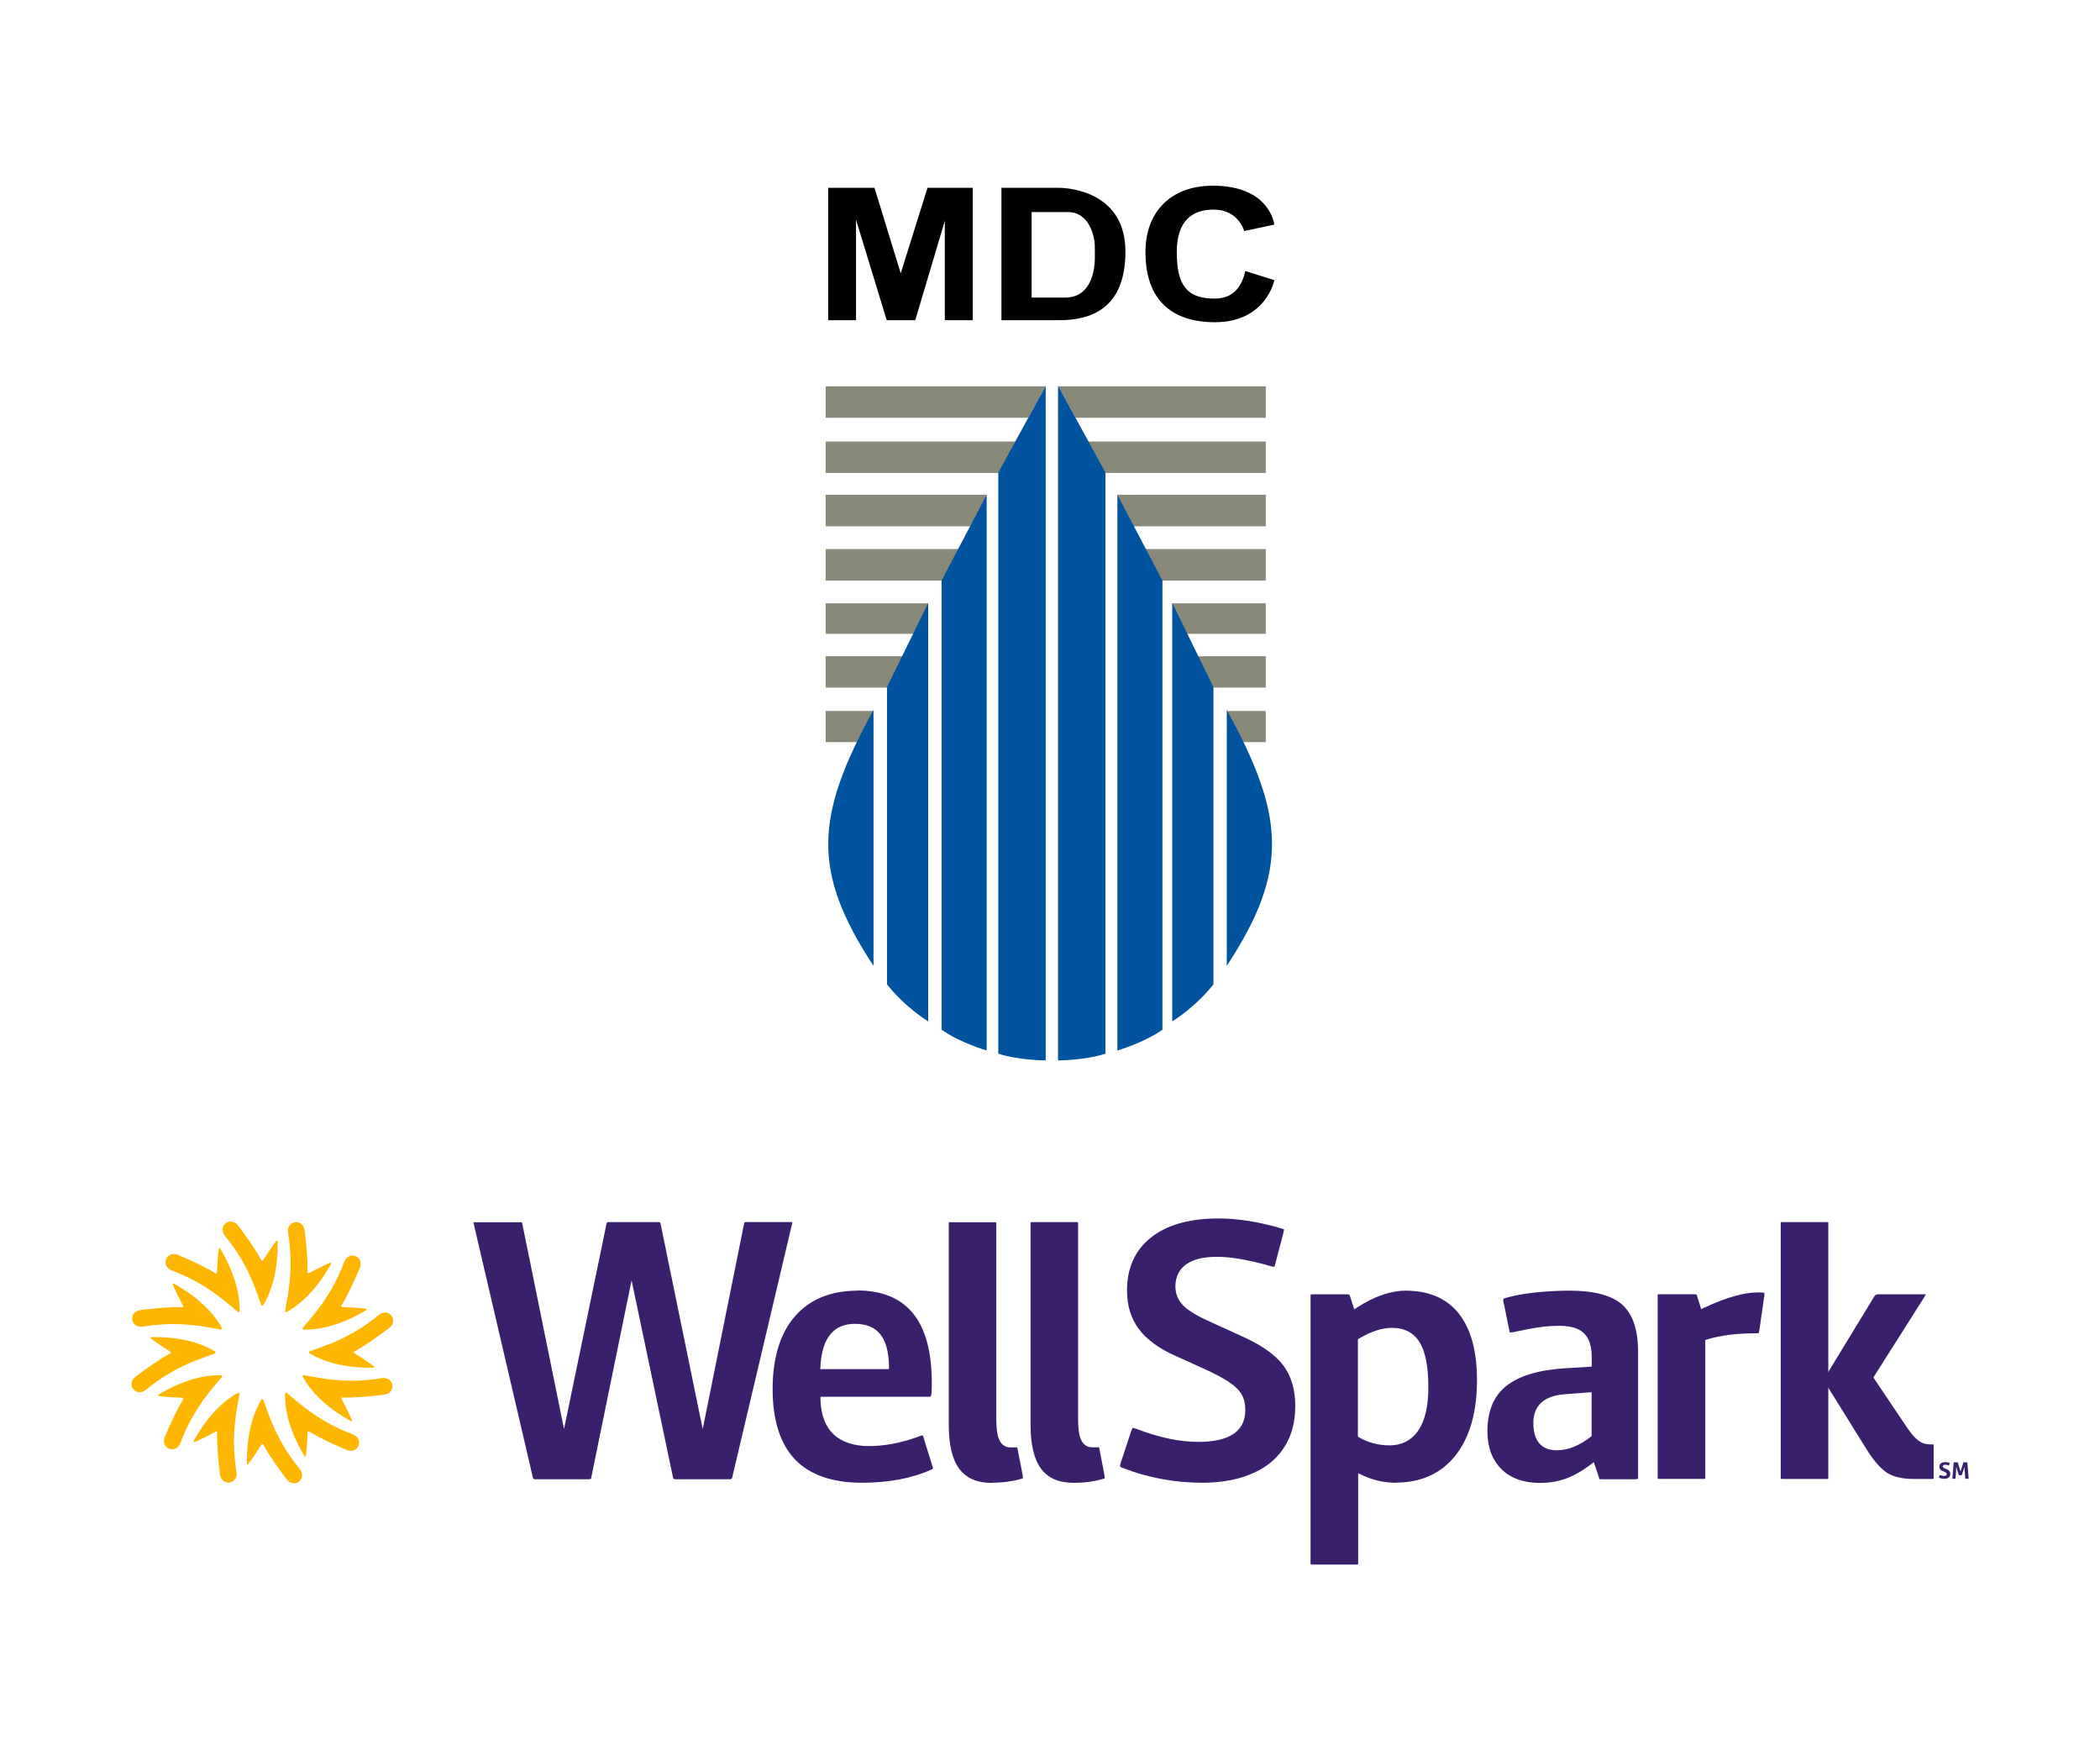 <?xml version="1.0" encoding="UTF-8"?><svg id="Layer_1" xmlns="http://www.w3.org/2000/svg" xmlns:xlink="http://www.w3.org/1999/xlink" viewBox="0 0 240 200"><defs><clipPath id="clippath"><rect x="15.03" y="139.22" width="209.93" height="39.56" fill="none"/></clipPath><clipPath id="clippath-1"><rect x="15.03" y="139.22" width="209.93" height="39.56" fill="none"/></clipPath></defs><g><path d="M90.55,139.64h-5.31c-.13,0-.17,.02-.2,.17l-4.73,23.49-4.82-23.48c-.03-.15-.07-.17-.2-.17h-5.77c-.13,0-.17,.02-.2,.17l-4.86,23.47-4.77-23.46c-.03-.09-.05-.14-.06-.16-.02,0-.06-.01-.13-.01h-5.4c.01,.07,.03,.15,.06,.27l6.74,28.91c.03,.12,.09,.19,.28,.19h6.11c.26,0,.27-.07,.28-.14v-.04s4.61-22.55,4.61-22.55l4.74,22.55c.03,.11,.08,.18,.28,.18h6.19c.2,0,.25-.07,.29-.2l6.82-28.89c.02-.1,.04-.2,.05-.28h0Z" fill="#3a1f6c"/><path d="M93.75,156.45l.02-.38c.18-3.19,1.51-4.8,3.94-4.8,1.29,0,2.27,.41,2.91,1.21,.62,.78,.95,1.99,.98,3.61v.36s-7.86,0-7.86,0h0Zm4.26-8.97c-3.05,0-5.45,.98-7.14,2.91-1.7,1.95-2.57,4.74-2.57,8.32s.86,6.27,2.55,8.05c1.69,1.77,4.27,2.67,7.66,2.67,3.02,0,5.68-.5,7.9-1.49,.21-.08,.21-.15,.21-.18,0,0-.02-.13-.19-.65h0s-.93-3-.93-3c-.02-.04-.03-.06-.04-.08-.02,0-.04,0-.08,0,0,0-.07,0-.24,.06-.15,.05-.29,.11-.43,.16-1.9,.66-3.71,.99-5.4,.99s-3.1-.45-4.04-1.34c-.94-.89-1.44-2.21-1.5-3.93v-.37s12.28,0,12.28,0c.24,0,.31-.04,.32-.05,0,0,.05-.07,.08-.33,.03-.26,.04-.67,.04-1.25,0-3.49-.72-6.15-2.15-7.9-1.41-1.73-3.54-2.61-6.34-2.61h0Z" fill="#3a1f6c"/><path d="M113.38,169.43c1.17,0,2.24-.14,3.19-.41h.01c.18-.05,.28-.08,.32-.1,0-.2-.03-.42-.08-.66l-.55-2.82s-.01-.04-.02-.05h-.77c-.42,0-.98-.16-1.3-.91-.22-.51-.32-1.29-.32-2.39v-22.33c0-.06-.01-.07-.01-.07,0,0-.06-.03-.18-.03h-5.06c-.12,0-.17,.02-.18,.03,0,0,0,.02,0,.07v23.09c0,2.27,.41,3.96,1.23,5.03,.81,1.05,2.02,1.57,3.72,1.57h0Z" fill="#3a1f6c"/><g clip-path="url(#clippath)"><path d="M126.17,168.25l-.55-2.82s-.01-.04-.02-.05h-.77c-.42,0-.98-.16-1.3-.91-.22-.51-.32-1.29-.32-2.39v-22.33c0-.06-.01-.07-.01-.07,0,0-.06-.03-.18-.03h-5.06c-.12,0-.17,.02-.18,.03,0,0,0,.02,0,.07v23.09c0,2.27,.41,3.96,1.23,5.03,.81,1.05,2.02,1.57,3.72,1.57,1.17,0,2.24-.14,3.19-.41h.01c.18-.05,.27-.08,.32-.1,0-.2-.03-.42-.08-.66h0Z" fill="#3a1f6c"/><path d="M128.3,167.73c2.88,1.13,5.96,1.7,9.13,1.7s5.95-.79,7.82-2.34c1.84-1.54,2.78-3.7,2.78-6.44,0-1.85-.45-3.39-1.34-4.59-.9-1.21-2.42-2.3-4.52-3.26l-3.79-1.73c-1.51-.67-2.53-1.28-3.12-1.86-.61-.61-.93-1.36-.93-2.21,0-1.1,.43-1.96,1.27-2.55,.8-.56,1.98-.84,3.51-.84,1.4,0,3.26,.3,5.53,.9,.75,.25,.94,.24,1,.24,.01-.02,.03-.05,.04-.09l.96-3.64c.08-.32,.1-.47,.11-.54-.03-.02-.09-.05-.2-.08-2.61-.78-5.05-1.17-7.28-1.17-3.33,0-5.94,.74-7.76,2.2-1.8,1.44-2.71,3.47-2.71,6.04,0,1.71,.45,3.18,1.34,4.38,.9,1.21,2.32,2.25,4.22,3.09h0s3.16,1.43,3.16,1.43c1.3,.59,2.3,1.12,2.96,1.57,.7,.47,1.17,.94,1.44,1.43,.27,.49,.4,1.08,.4,1.75,0,2.42-1.81,3.64-5.37,3.64-2.11,0-4.47-.49-6.99-1.46-.3-.11-.45-.14-.52-.14-.02,.04-.07,.14-.16,.36l-1.09,3.31c-.06,.15-.1,.28-.14,.43-.04,.17-.05,.24-.05,.26,0,.06,.11,.15,.28,.22h0Z" fill="#3a1f6c"/></g><path d="M155.19,164.17v-11.15l.18-.1c1.34-.79,2.59-1.19,3.72-1.19,1.45,0,2.52,.58,3.19,1.71,.64,1.09,.96,2.76,.96,5.09,0,2.11-.37,3.75-1.11,4.87-.77,1.17-1.9,1.76-3.37,1.76-.59,0-1.19-.08-1.8-.24-.6-.16-1.14-.38-1.59-.65l-.17-.1h0Zm4.28,5.25c2.91,0,5.21-1.03,6.84-3.07,1.65-2.06,2.49-4.97,2.49-8.66,0-3.33-.71-5.89-2.11-7.63-1.38-1.71-3.41-2.58-6.04-2.58-1.69,0-3.54,.63-5.49,1.88l-.39,.25-.48-1.5c-.08-.21-.18-.21-.25-.21h-4.04c-.18,0-.22,.04-.22,.04,0,0,0,.02,0,.06v30.67c0,.06,.01,.08,.01,.08,0,0,.06,.03,.18,.03h5.06c.12,0,.17-.02,.18-.03,0,0,.01-.02,.01-.07v-10.34l.51,.24c1.21,.56,2.48,.85,3.77,.85h0Z" fill="#3a1f6c"/><path d="M181.9,164.1l-.14,.11c-1.29,1-2.59,1.51-3.84,1.51s-2.68-.54-2.68-3.14c0-1.36,.61-3.03,3.53-3.26l3.13-.24v5.03h0Zm5.12,4.9c.12,0,.17-.02,.18-.03,0,0,.01-.02,.01-.07v-14.45c0-2.47-.6-4.26-1.78-5.34-1.19-1.08-3.21-1.63-5.99-1.63-1.44,0-2.85,.08-4.19,.23-1.33,.15-2.43,.37-3.28,.64-.17,.05-.17,.11-.17,.16,0,.09,.01,.2,.04,.34,.03,.15,.07,.33,.12,.55l.56,2.75c0,.08,0,.1,.15,.1,.08,0,.32-.02,1.02-.18,.57-.13,1.26-.26,2.04-.38,.8-.13,1.64-.19,2.5-.19,1.27,0,2.21,.28,2.79,.84,.59,.56,.89,1.48,.89,2.72v1.1l-3.07,.19c-3.03,.19-5.29,.88-6.73,2.05-1.41,1.14-2.12,2.87-2.12,5.13,0,1.83,.54,3.29,1.6,4.34,1.06,1.05,2.54,1.58,4.4,1.58,1.05,0,2.03-.16,2.93-.48,.9-.32,1.86-.86,2.83-1.59l.4-.3,.58,1.73c.03,.12,.06,.18,.08,.21,.02,0,.06,.01,.13,.01h4.09Z" fill="#3a1f6c"/><path d="M201.63,148.04c.01-.09,.02-.18,.02-.25,0-.04,0-.06,0-.06-.04,0-.22-.05-.73-.05-1.6,0-3.66,.58-6.13,1.74l-.37,.17-.46-1.49c-.04-.14-.07-.18-.08-.18h0s-.07-.03-.25-.03h-4c-.12,0-.17,.02-.18,.03,0,0,0,.02,0,.07v20.89c0,.06,.01,.08,.01,.08,0,0,.06,.03,.18,.03h5.06c.12,0,.17-.02,.18-.03,0,0,.01-.02,.01-.07v-15.77l.25-.08c1.52-.46,3.39-.69,5.58-.69,.17,0,.26-.02,.29-.03,0-.02,.02-.06,.03-.13l.55-3.79c.03-.15,.05-.27,.06-.37h0Z" fill="#3a1f6c"/><path d="M214.65,147.9c-.21,0-.35,.07-.45,.25l-5.81,9.53,4.84,7.78c.87,1.41,1.69,2.36,2.44,2.84,.74,.47,1.79,.7,3.12,.7h2.02c.12,0,.17-.02,.18-.03,0,0,0-.02,0-.07v-3.71c0-.12,0-.15-.19-.15h-.29c-.34,0-.66-.08-.95-.23-.27-.15-.56-.38-.86-.71-.28-.31-.62-.76-1.02-1.37l-3.58-5.33,5.81-9.17c.1-.16,.16-.26,.19-.33-.02,0-.04,0-.06,0h-5.39Z" fill="#3a1f6c"/><path d="M203.69,139.64c-.12,0-.17,.02-.18,.03,0,0,0,.02,0,.07v29.15c0,.06,.01,.08,.01,.08,0,0,.06,.03,.18,.03h5.06c.12,0,.17-.02,.18-.03,0,0,.01-.02,.01-.07v-29.15c0-.06-.01-.07-.01-.07,0,0-.06-.03-.18-.03h-5.06Z" fill="#3a1f6c"/><path d="M222,168.09c-.12-.05-.21-.12-.27-.2-.06-.08-.09-.17-.09-.29,0-.17,.06-.3,.18-.39,.12-.09,.28-.14,.5-.14,.14,0,.29,.02,.46,.07,.02,0,.03,.01,.03,.02,0,0,0,.02,0,.04l-.06,.23s0,.01-.01,.02c0,0,0,0-.02,0-.01,0-.03,0-.07-.02-.14-.04-.25-.06-.34-.06-.09,0-.16,.02-.21,.05-.05,.03-.07,.08-.07,.14,0,.05,.02,.09,.05,.12,.03,.03,.1,.07,.19,.11l.24,.11c.13,.06,.23,.13,.29,.21,.06,.08,.09,.18,.09,.3,0,.18-.06,.32-.18,.42-.12,.1-.29,.15-.5,.15-.2,0-.39-.04-.58-.11-.02,0-.03-.02-.03-.03,0,0,0-.01,0-.02,0,0,0-.02,0-.03l.07-.21s.01-.03,.02-.03c0,0,0,0,.01,0,0,0,.02,0,.04,.01,.16,.06,.3,.09,.43,.09,.21,0,.31-.07,.31-.2,0-.04,0-.07-.02-.1-.01-.03-.04-.05-.08-.08-.04-.03-.1-.06-.18-.1l-.2-.09h0Z" fill="#3a1f6c"/><path d="M224.63,168.97s-.03,0-.03-.03l-.1-1.32-.29,.92s-.02,.03-.04,.03h-.27s-.03,0-.04-.03l-.28-.92-.09,1.32s-.01,.03-.03,.03h-.3s-.03,0-.03-.03l.15-1.81s.01-.03,.04-.03h.39s.03,0,.04,.03l.31,1.02,.32-1.02s.02-.03,.04-.03h.38s.03,0,.04,.03l.15,1.81s-.01,.03-.03,.03h-.31Z" fill="#3a1f6c"/><path d="M29.01,146.81c.31,.77,.58,1.55,.85,2.3,.04,.1,.17,.11,.23,.02,1.7-2.76,1.67-6.46,1.64-7.31,0-.08-.1-.11-.14-.05-.31,.38-1.06,1.5-1.53,2.25-.04,.07-.14,.07-.18,0-.74-1.36-1.65-2.6-2.57-3.85-.23-.32-.54-.61-1.01-.59-.25,.01-.49,.14-.65,.33-.35,.42-.24,.96,.07,1.33,1.36,1.64,2.46,3.49,3.29,5.56h0Z" fill="#ffb600"/><path d="M30.95,162.26c-.31-.77-.58-1.55-.85-2.3-.04-.1-.17-.11-.23-.02-1.7,2.76-1.67,6.46-1.64,7.31,0,.08,.1,.11,.14,.05,.31-.38,1.06-1.5,1.53-2.25,.04-.07,.14-.07,.18,0,.74,1.36,1.65,2.6,2.57,3.85,.23,.32,.54,.61,1.01,.59,.25-.01,.49-.14,.65-.33,.35-.42,.24-.96-.07-1.33-1.36-1.64-2.46-3.49-3.29-5.56h0Z" fill="#ffb600"/><path d="M25.28,148.33c.65,.51,1.27,1.05,1.89,1.57,.08,.07,.2,.01,.21-.09,.1-3.24-1.78-6.43-2.23-7.15-.04-.06-.14-.04-.15,.03-.08,.48-.17,1.83-.2,2.72,0,.08-.09,.13-.16,.09-1.32-.81-2.73-1.43-4.15-2.05-.36-.16-.77-.26-1.16,0-.21,.14-.35,.36-.4,.61-.09,.54,.27,.95,.72,1.12,2,.74,3.88,1.79,5.63,3.17h0Z" fill="#ffb600"/><path d="M34.68,160.74c-.65-.51-1.27-1.05-1.89-1.57-.08-.07-.2-.01-.21,.09-.1,3.24,1.78,6.43,2.23,7.15,.04,.06,.14,.04,.15-.03,.08-.48,.17-1.83,.2-2.72,0-.08,.09-.13,.16-.09,1.32,.81,2.73,1.43,4.15,2.05,.36,.16,.77,.26,1.16,0,.21-.14,.35-.36,.4-.61,.09-.54-.27-.95-.73-1.12-2-.74-3.88-1.79-5.63-3.17h0Z" fill="#ffb600"/><path d="M22.81,151.51c.82,.12,1.63,.27,2.42,.41,.1,.02,.18-.09,.13-.18-1.54-2.85-4.76-4.67-5.51-5.07-.07-.04-.14,.03-.11,.1,.17,.46,.77,1.67,1.19,2.45,.04,.07-.01,.16-.1,.15-1.55-.04-3.08,.13-4.62,.3-.39,.04-.8,.16-1.01,.58-.11,.22-.13,.49-.04,.73,.19,.51,.71,.69,1.19,.61,2.1-.36,4.25-.39,6.46-.07h0Z" fill="#ffb600"/><g clip-path="url(#clippath-1)"><path d="M37.15,157.55c-.82-.12-1.63-.27-2.42-.41-.1-.02-.18,.09-.13,.18,1.54,2.85,4.76,4.67,5.51,5.07,.07,.03,.14-.03,.11-.1-.17-.46-.77-1.67-1.19-2.45-.04-.07,.01-.16,.1-.15,1.55,.04,3.08-.13,4.62-.3,.39-.04,.8-.16,1.01-.58,.11-.22,.12-.49,.04-.72-.19-.51-.71-.69-1.19-.61-2.1,.36-4.25,.39-6.46,.07h0Z" fill="#ffb600"/><path d="M22.26,155.51c.77-.31,1.55-.58,2.3-.85,.1-.04,.11-.17,.02-.23-2.76-1.7-6.46-1.67-7.31-1.64-.08,0-.11,.1-.05,.14,.38,.31,1.5,1.06,2.25,1.53,.07,.04,.07,.14,0,.18-1.36,.74-2.6,1.65-3.85,2.57-.32,.23-.61,.54-.59,1.01,.01,.25,.14,.49,.33,.65,.42,.35,.96,.24,1.33-.07,1.64-1.36,3.49-2.46,5.56-3.29h0Z" fill="#ffb600"/></g><path d="M37.7,153.56c-.77,.31-1.55,.58-2.3,.85-.1,.04-.11,.17-.02,.23,2.76,1.7,6.46,1.67,7.31,1.64,.08,0,.11-.1,.05-.14-.38-.31-1.5-1.06-2.25-1.53-.07-.04-.07-.14,0-.18,1.36-.74,2.6-1.65,3.85-2.57,.32-.23,.61-.54,.59-1.01-.01-.25-.14-.49-.33-.65-.42-.35-.96-.24-1.33,.07-1.64,1.36-3.49,2.46-5.56,3.29h0Z" fill="#ffb600"/><path d="M23.78,159.24c.51-.65,1.05-1.27,1.57-1.89,.07-.08,.01-.2-.09-.21-3.24-.1-6.43,1.78-7.15,2.23-.06,.04-.04,.14,.03,.15,.48,.08,1.83,.17,2.72,.2,.08,0,.13,.09,.09,.16-.81,1.32-1.43,2.73-2.05,4.15-.16,.36-.26,.77,0,1.16,.14,.21,.36,.35,.61,.4,.54,.09,.95-.27,1.12-.72,.74-2,1.79-3.88,3.17-5.63h0Z" fill="#ffb600"/><path d="M36.18,149.83c-.51,.65-1.05,1.27-1.57,1.89-.07,.08-.01,.2,.09,.21,3.24,.1,6.43-1.78,7.15-2.23,.06-.04,.04-.14-.03-.15-.48-.08-1.83-.17-2.72-.2-.08,0-.13-.09-.09-.16,.81-1.32,1.43-2.73,2.05-4.15,.16-.36,.26-.77,0-1.16-.14-.21-.36-.35-.61-.4-.54-.09-.95,.27-1.12,.73-.74,2-1.79,3.88-3.17,5.63h0Z" fill="#ffb600"/><path d="M26.96,161.71c.12-.82,.27-1.63,.41-2.42,.02-.1-.09-.18-.18-.13-2.85,1.54-4.67,4.76-5.07,5.51-.03,.07,.03,.14,.1,.11,.46-.17,1.67-.77,2.45-1.19,.07-.04,.16,.01,.15,.1-.04,1.55,.13,3.08,.3,4.62,.04,.39,.16,.8,.58,1.01,.22,.11,.49,.13,.72,.04,.51-.19,.69-.71,.61-1.19-.36-2.1-.39-4.25-.07-6.46h0Z" fill="#ffb600"/><path d="M33,147.36c-.12,.82-.27,1.63-.41,2.42-.02,.1,.09,.18,.18,.13,2.85-1.54,4.67-4.76,5.07-5.51,.04-.07-.03-.14-.1-.11-.46,.17-1.67,.77-2.45,1.19-.07,.04-.16-.01-.15-.1,.04-1.55-.13-3.08-.3-4.62-.04-.39-.16-.8-.58-1.01-.22-.11-.49-.13-.73-.04-.51,.19-.69,.71-.61,1.19,.36,2.1,.39,4.25,.07,6.46h0Z" fill="#ffb600"/></g><g><g id="Layer_4"><polyline points="120.92 44.14 144.66 44.14 144.66 47.74 122.92 47.74" fill="#888979"/><polyline points="117.51 47.74 94.36 47.74 94.36 44.14 119.48 44.14" fill="#888979"/><polyline points="114.91 54.04 94.36 54.04 94.36 50.45 116.39 50.45" fill="#888979"/><polyline points="121.6 50.45 144.66 50.45 144.66 54.04 121.62 54.04" fill="#888979"/><polyline points="111.28 60.14 94.36 60.14 94.36 56.53 112.76 56.53" fill="#888979"/><polyline points="127.7 56.53 144.66 56.53 144.66 60.14 128.84 60.14" fill="#888979"/><polyline points="108.98 66.34 94.36 66.34 94.36 62.74 110.54 62.74" fill="#888979"/><polyline points="130.27 62.74 144.66 62.74 144.66 66.34 130.27 66.34" fill="#888979"/><polyline points="105.76 72.42 94.36 72.42 94.36 68.94 106.06 68.94" fill="#888979"/><polyline points="133.99 68.94 144.66 68.94 144.66 72.42 134.66 72.42" fill="#888979"/><polyline points="104.76 78.57 94.36 78.57 94.36 74.99 104.79 74.99" fill="#888979"/><polyline points="135.66 74.99 144.66 74.99 144.66 78.57 135.66 78.57" fill="#888979"/><polyline points="99.44 84.8 94.36 84.8 94.36 81.24 99.76 81.24" fill="#888979"/><polyline points="140.27 81.24 144.66 81.24 144.66 84.8 141.42 84.8" fill="#888979"/></g><g id="Layer_1-2"><path d="M120.02,121.21c-8.16,0-14.25-4.22-17.86-7.83-2.11-2.11-4.82-6.53-6.13-10.05-1.48-3.99-1.73-6.79-.81-11.57,.65-3.39,3.01-7.95,4.67-11.13,7.02-13.45,19.63-36.5,19.63-36.5h1.27s3.16,5.15,7.08,12.25c4.2,7.61,8.5,17.32,12.13,24.27,1.66,3.18,4.11,7.83,4.76,11.21,.92,4.77,.75,7.51-.73,11.5-1.31,3.52-4.25,8.17-6.36,10.28-3.61,3.61-9.46,7.59-17.62,7.59" fill="none"/><polygon points="94.65 21.46 99.94 21.46 102.94 31.23 106 21.46 111.17 21.46 111.17 36.59 107.98 36.59 107.98 25.23 104.6 36.59 101.34 36.59 97.83 25.1 97.83 36.59 94.65 36.59 94.65 21.46"/><path d="M120.99,21.46h-6.54v15.13h6.54c3.59,0,7.63-1.23,7.63-7.85s-6.1-7.28-7.63-7.28Zm4.12,8.36c0,.45-.17,4.18-3.34,4.18h-3.87v-9.77h4.13c2.53,0,3.06,2.89,3.09,3.79,.02,.89,0,1.36,0,1.81h-.01Z"/><path d="M145.64,25.66l-3.45,.74s-.62-2.45-3.49-2.45c-2.38,0-4.21,1.21-4.21,4.85s1.04,5.32,4.3,5.32c2.28,0,3.17-1.51,3.53-3.15l3.32,1.04s-.92,4.81-6.81,4.81c-4.04,0-7.92-1.77-7.92-8.02,0-4.58,2.88-7.58,7.7-7.58,6.55,0,7.02,4.43,7.02,4.43h.01Z"/></g><g id="Layer_2-2"><path d="M119.51,44.09V121.17s-3.08,0-5.42-.77V54l5.42-9.91Z" fill="#00549f"/><path d="M120.92,44.09V121.17s3.08,0,5.42-.77V54l-5.42-9.91Z" fill="#00549f"/><path d="M112.76,56.53v63.51s-3.06-.89-5.15-2.38v-51.32s5.15-9.81,5.15-9.81Z" fill="#00549f"/><path d="M127.7,56.53v63.51s3.06-.89,5.15-2.38v-51.32s-5.15-9.81-5.15-9.81Z" fill="#00549f"/><path d="M106.08,68.9v47.81s-2.59-1.55-4.71-4.23v-33.96l4.71-9.63h0Z" fill="#00549f"/><path d="M133.97,68.9v47.81s2.59-1.55,4.71-4.23v-33.96l-4.71-9.63h0Z" fill="#00549f"/><path d="M99.83,81.11v29.26c-7.11-10.83-6.68-17.09,0-29.26Z" fill="#00549f"/><path d="M140.2,81.11v29.26c7.11-10.83,6.68-17.09,0-29.26Z" fill="#00549f"/></g></g></svg>